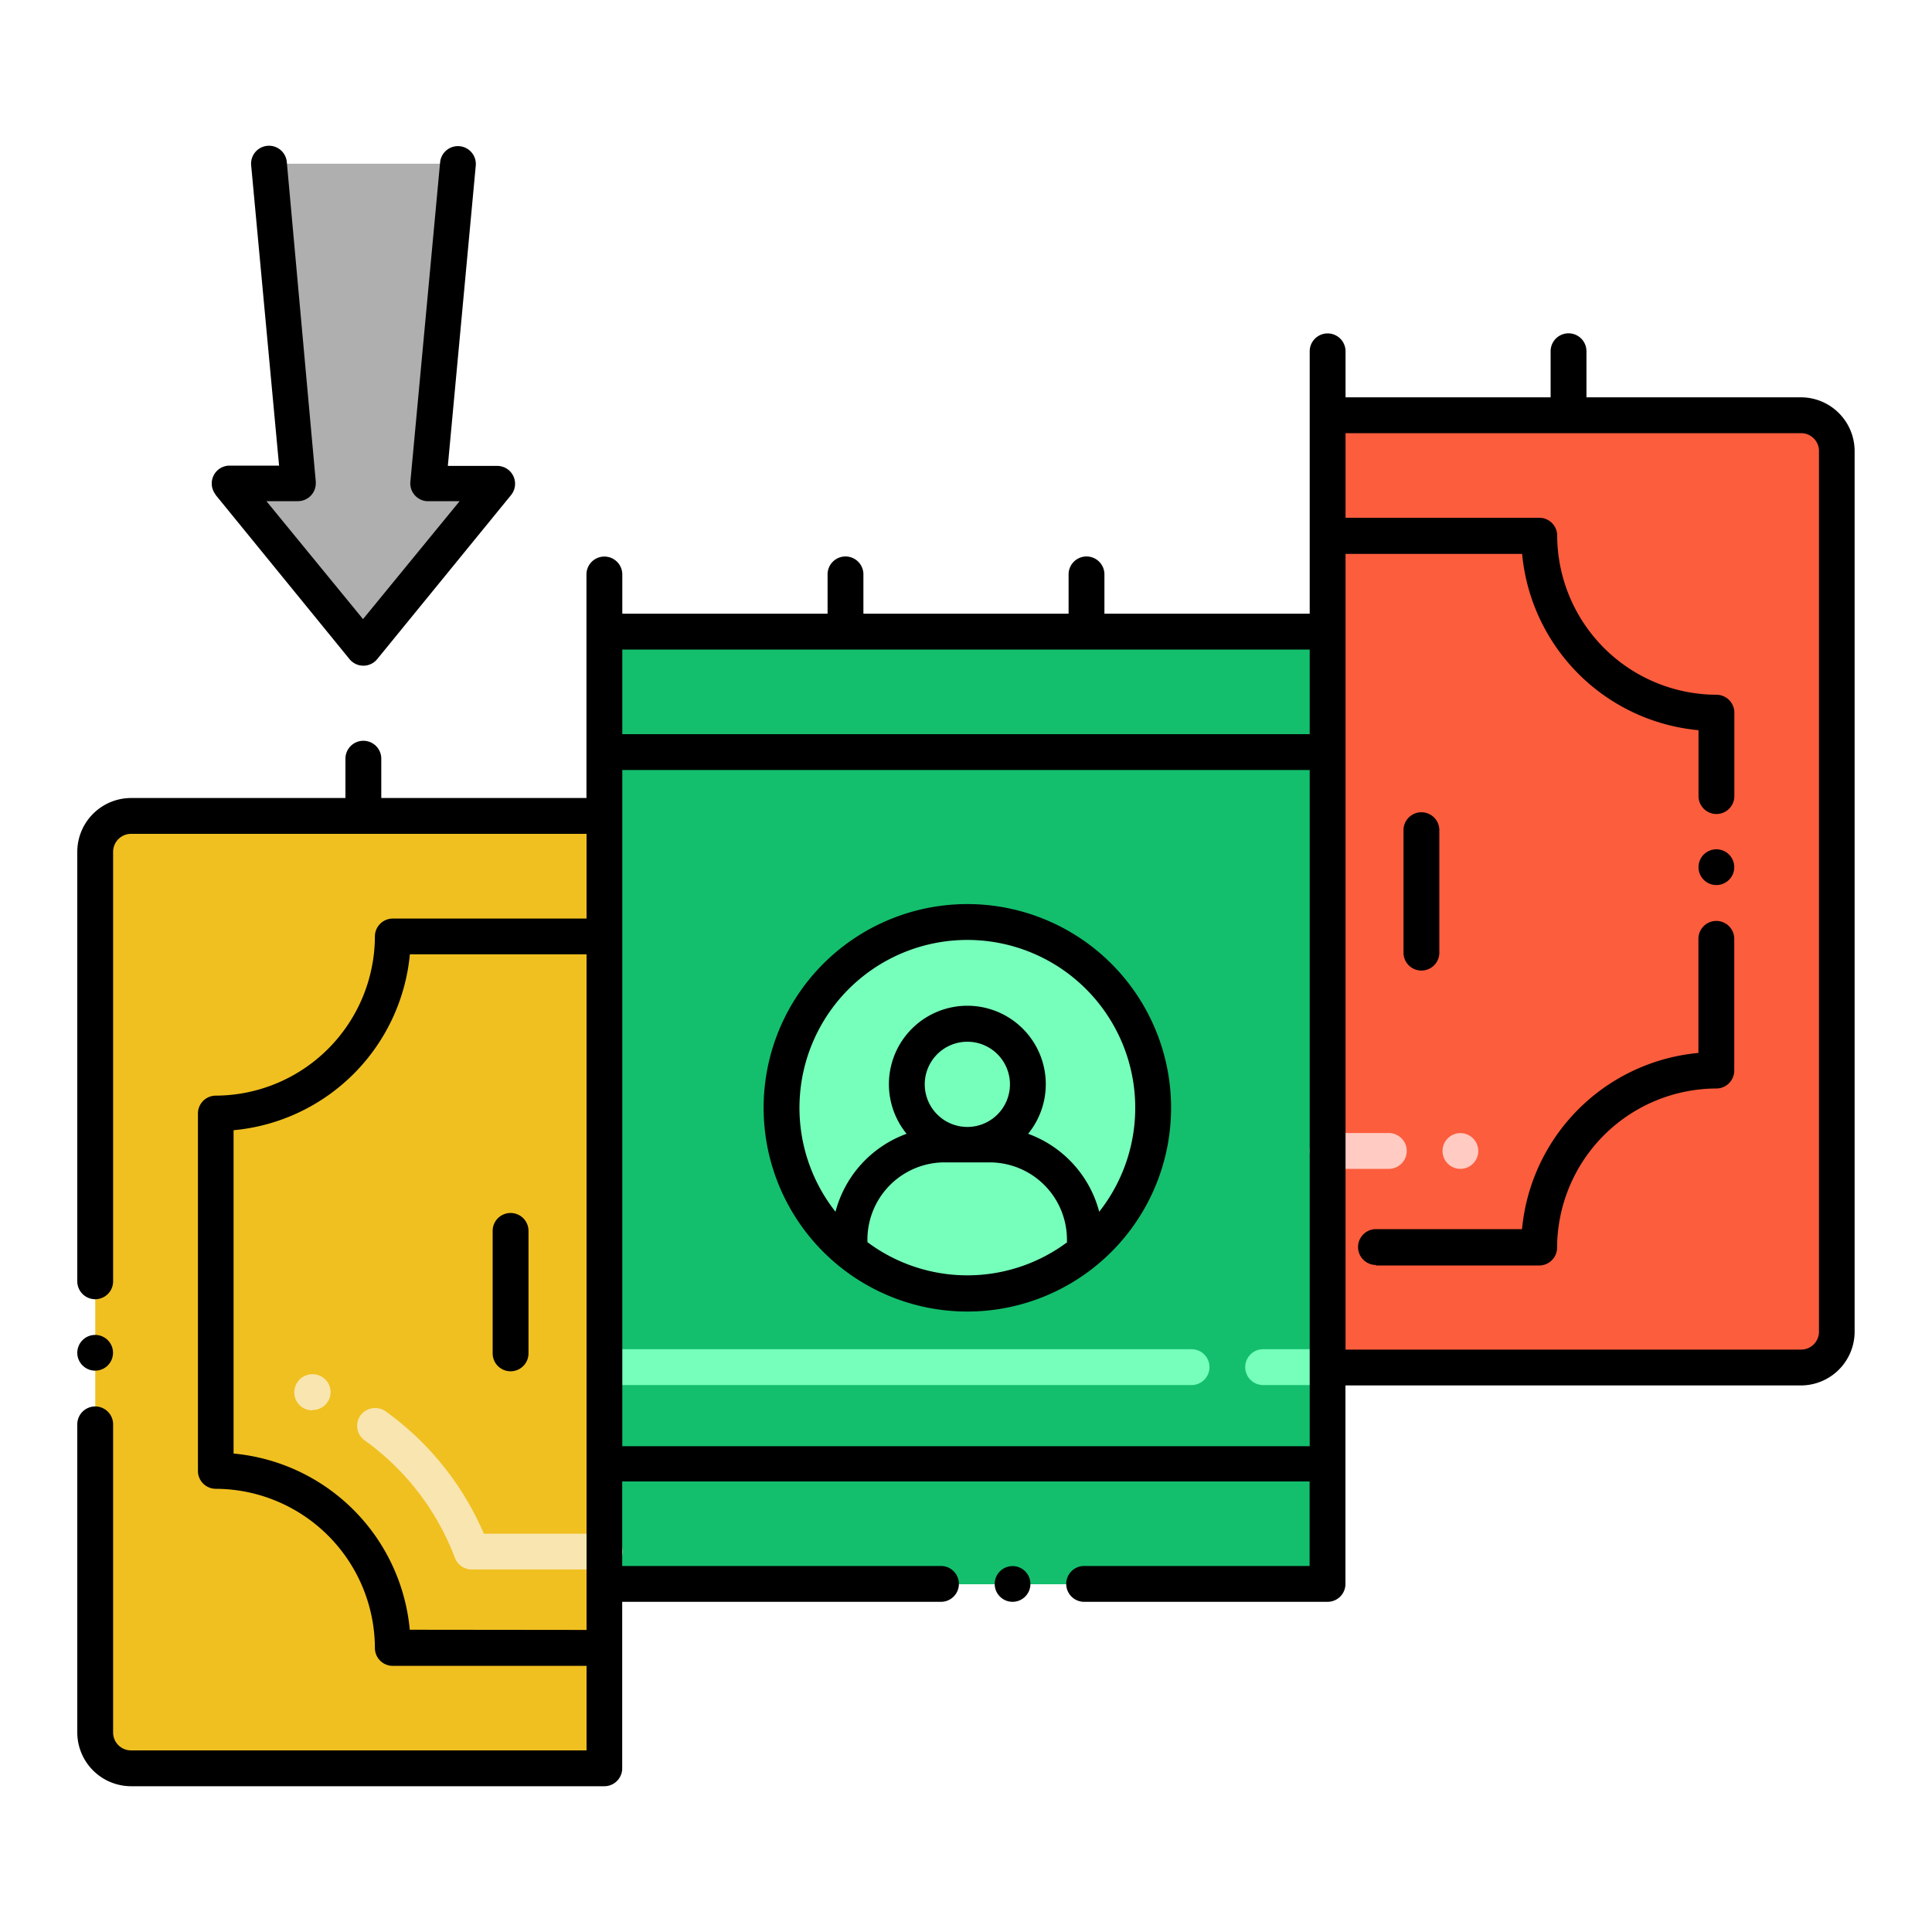 <svg id="Layer_1" data-name="Layer 1" xmlns="http://www.w3.org/2000/svg" viewBox="0 0 200 200"><defs><style>.cls-1{fill:#13bf6d;}.cls-2{fill:#f0c020;}.cls-3{fill:#fc5d3d;}.cls-4{fill:#76ffba;}.cls-5{fill:#afafaf;}.cls-6{fill:#f9e5af;}.cls-7{fill:#ffcbc2;}</style></defs><title>Icon</title><path class="cls-1" d="M62.57,65.38V164h74.86V65.38Z"/><path class="cls-2" d="M62.57,84.47v98.58h-49a3.71,3.71,0,0,1-3.71-3.71V88.17a3.71,3.71,0,0,1,3.71-3.71Z"/><path class="cls-3" d="M190.15,46.69v91.17a3.71,3.71,0,0,1-3.71,3.71h-49V43h49a3.71,3.71,0,0,1,3.71,3.71h0Z"/><path class="cls-4" d="M119.38,114.68a19.23,19.23,0,1,1-19.23-19.24A19.23,19.23,0,0,1,119.38,114.68Z"/><path class="cls-5" d="M23.76,50.06,37.62,67l13.86-17H44.32L47.4,16.95H27.84l3.08,33.11Z"/><path class="cls-4" d="M137.43,143.38h-6.67a1.85,1.85,0,0,1,0-3.71h6.67a1.85,1.85,0,1,1,0,3.71Zm-14.08,0H62.57a1.85,1.85,0,1,1,0-3.71h60.78a1.85,1.85,0,0,1,0,3.71Z"/><path class="cls-6" d="M62.57,162.47H48.82a1.87,1.87,0,0,1-1.73-1.2,26.49,26.49,0,0,0-9.35-12.17,1.86,1.86,0,0,1-.42-2.59,1.91,1.91,0,0,1,2.59-.42,30.31,30.31,0,0,1,10.18,12.68h12.5a1.85,1.85,0,0,1,0,3.71ZM32.31,146a1.86,1.86,0,0,1-1.73-2.51A1.89,1.89,0,0,1,33,142.37h0a1.85,1.85,0,0,1-.67,3.59Z"/><path class="cls-7" d="M151.18,121a1.85,1.85,0,1,1,1.85-1.85A1.85,1.85,0,0,1,151.18,121Zm-7.41,0h-6.34a1.85,1.85,0,0,1,0-3.71h6.34a1.85,1.85,0,0,1,0,3.71Z"/><circle cx="104.82" cy="163.97" r="1.85"/><path d="M8,179.34a5.58,5.58,0,0,0,5.56,5.57h49a1.85,1.85,0,0,0,1.85-1.85V165.82h33a1.85,1.85,0,1,0,0-3.71h-33v-8.75h71.16v8.75H112.23a1.85,1.85,0,0,0,0,3.71h25.2a1.85,1.85,0,0,0,1.85-1.84h0V143.42h47.15a5.57,5.57,0,0,0,5.56-5.56V46.69a5.57,5.57,0,0,0-5.56-5.56h-22.2V36.36a1.85,1.85,0,0,0-3.71,0v4.77H139.29V36.37a1.85,1.85,0,0,0-3.71,0V63.53H114.33V59.46a1.85,1.85,0,1,0-3.71,0v4.07H89.38V59.46a1.85,1.85,0,0,0-3.71,0v4.07H64.42V59.47a1.85,1.85,0,0,0-3.71,0V82.61H39.47V78.54a1.85,1.85,0,0,0-3.71,0v4.07H13.56A5.58,5.58,0,0,0,8,88.18v44.46a1.85,1.85,0,0,0,3.71,0V88.18a1.86,1.86,0,0,1,1.85-1.86H60.72v8.77H40.66a1.85,1.85,0,0,0-1.85,1.85,16.54,16.54,0,0,1-16.47,16.48,1.85,1.85,0,0,0-1.85,1.85v37a1.85,1.85,0,0,0,1.85,1.85,16.54,16.54,0,0,1,16.47,16.48,1.85,1.85,0,0,0,1.85,1.85H60.72v8.75H13.56a1.85,1.85,0,0,1-1.85-1.85V147.45a1.85,1.85,0,1,0-3.71,0Zm131.29-122h18.28a20.21,20.21,0,0,0,18.26,18.25v6.82a1.85,1.85,0,0,0,3.71,0V73.78a1.86,1.86,0,0,0-1.85-1.86,16.54,16.54,0,0,1-16.49-16.48,1.85,1.85,0,0,0-1.85-1.84H139.29V44.84h47.16a1.85,1.85,0,0,1,1.85,1.85v91.17a1.85,1.85,0,0,1-1.85,1.85H139.29ZM64.42,67.24h71.16V76H64.42Zm0,12.47h71.16v70H64.42Zm-22,89a20.19,20.19,0,0,0-18.24-18.24V117A20.19,20.19,0,0,0,42.43,98.79H60.72v69.94Z"/><circle cx="9.85" cy="140.04" r="1.85"/><path d="M142.44,131h16.9a1.85,1.85,0,0,0,1.85-1.84h0a16.54,16.54,0,0,1,16.49-16.48,1.86,1.86,0,0,0,1.85-1.85V97.19a1.85,1.85,0,1,0-3.71,0V109a20.21,20.21,0,0,0-18.26,18.24H142.44a1.85,1.85,0,1,0,0,3.71Z"/><path d="M177.68,91.62a1.85,1.85,0,1,0-1.85-1.85h0A1.85,1.85,0,0,0,177.68,91.62Z"/><path d="M52.83,125.57A1.85,1.85,0,0,0,51,127.43V140.1a1.85,1.85,0,1,0,3.71,0V127.43A1.85,1.85,0,0,0,52.83,125.57Z"/><path d="M147.17,100.47A1.85,1.85,0,0,0,149,98.61V85.94a1.85,1.85,0,0,0-3.71,0V98.61A1.85,1.85,0,0,0,147.17,100.47Z"/><path d="M100.14,93.59a21.09,21.09,0,1,0,21.09,21.09,21.09,21.09,0,0,0-21.09-21.09Zm10.34,35a17.29,17.29,0,0,1-20.68,0,8,8,0,0,1,7.82-8.26h4.83a8,8,0,0,1,8,8q0,.11,0,.22ZM95.73,112.25a4.41,4.41,0,1,1,4.41,4.41h0a4.41,4.41,0,0,1-4.41-4.41Zm18.06,13.19a11.77,11.77,0,0,0-7.36-8.07,8.12,8.12,0,1,0-12.58,0,11.77,11.77,0,0,0-7.36,8.07,17.38,17.38,0,1,1,27.3,0Z"/><path d="M22.32,51.23l13.86,17a1.85,1.85,0,0,0,2.87,0l13.87-17a1.85,1.85,0,0,0-1.44-3H46.36l2.89-31.08a1.85,1.85,0,0,0-3.69-.34L42.48,49.88a1.85,1.85,0,0,0,1.67,2h3.43l-10,12.21-10-12.21h3.26a1.85,1.85,0,0,0,1.85-1.85q0-.09,0-.17L29.69,16.77a1.85,1.85,0,1,0-3.69.34h0L28.89,48.2H23.76a1.85,1.85,0,0,0-1.44,3Z"/></svg>